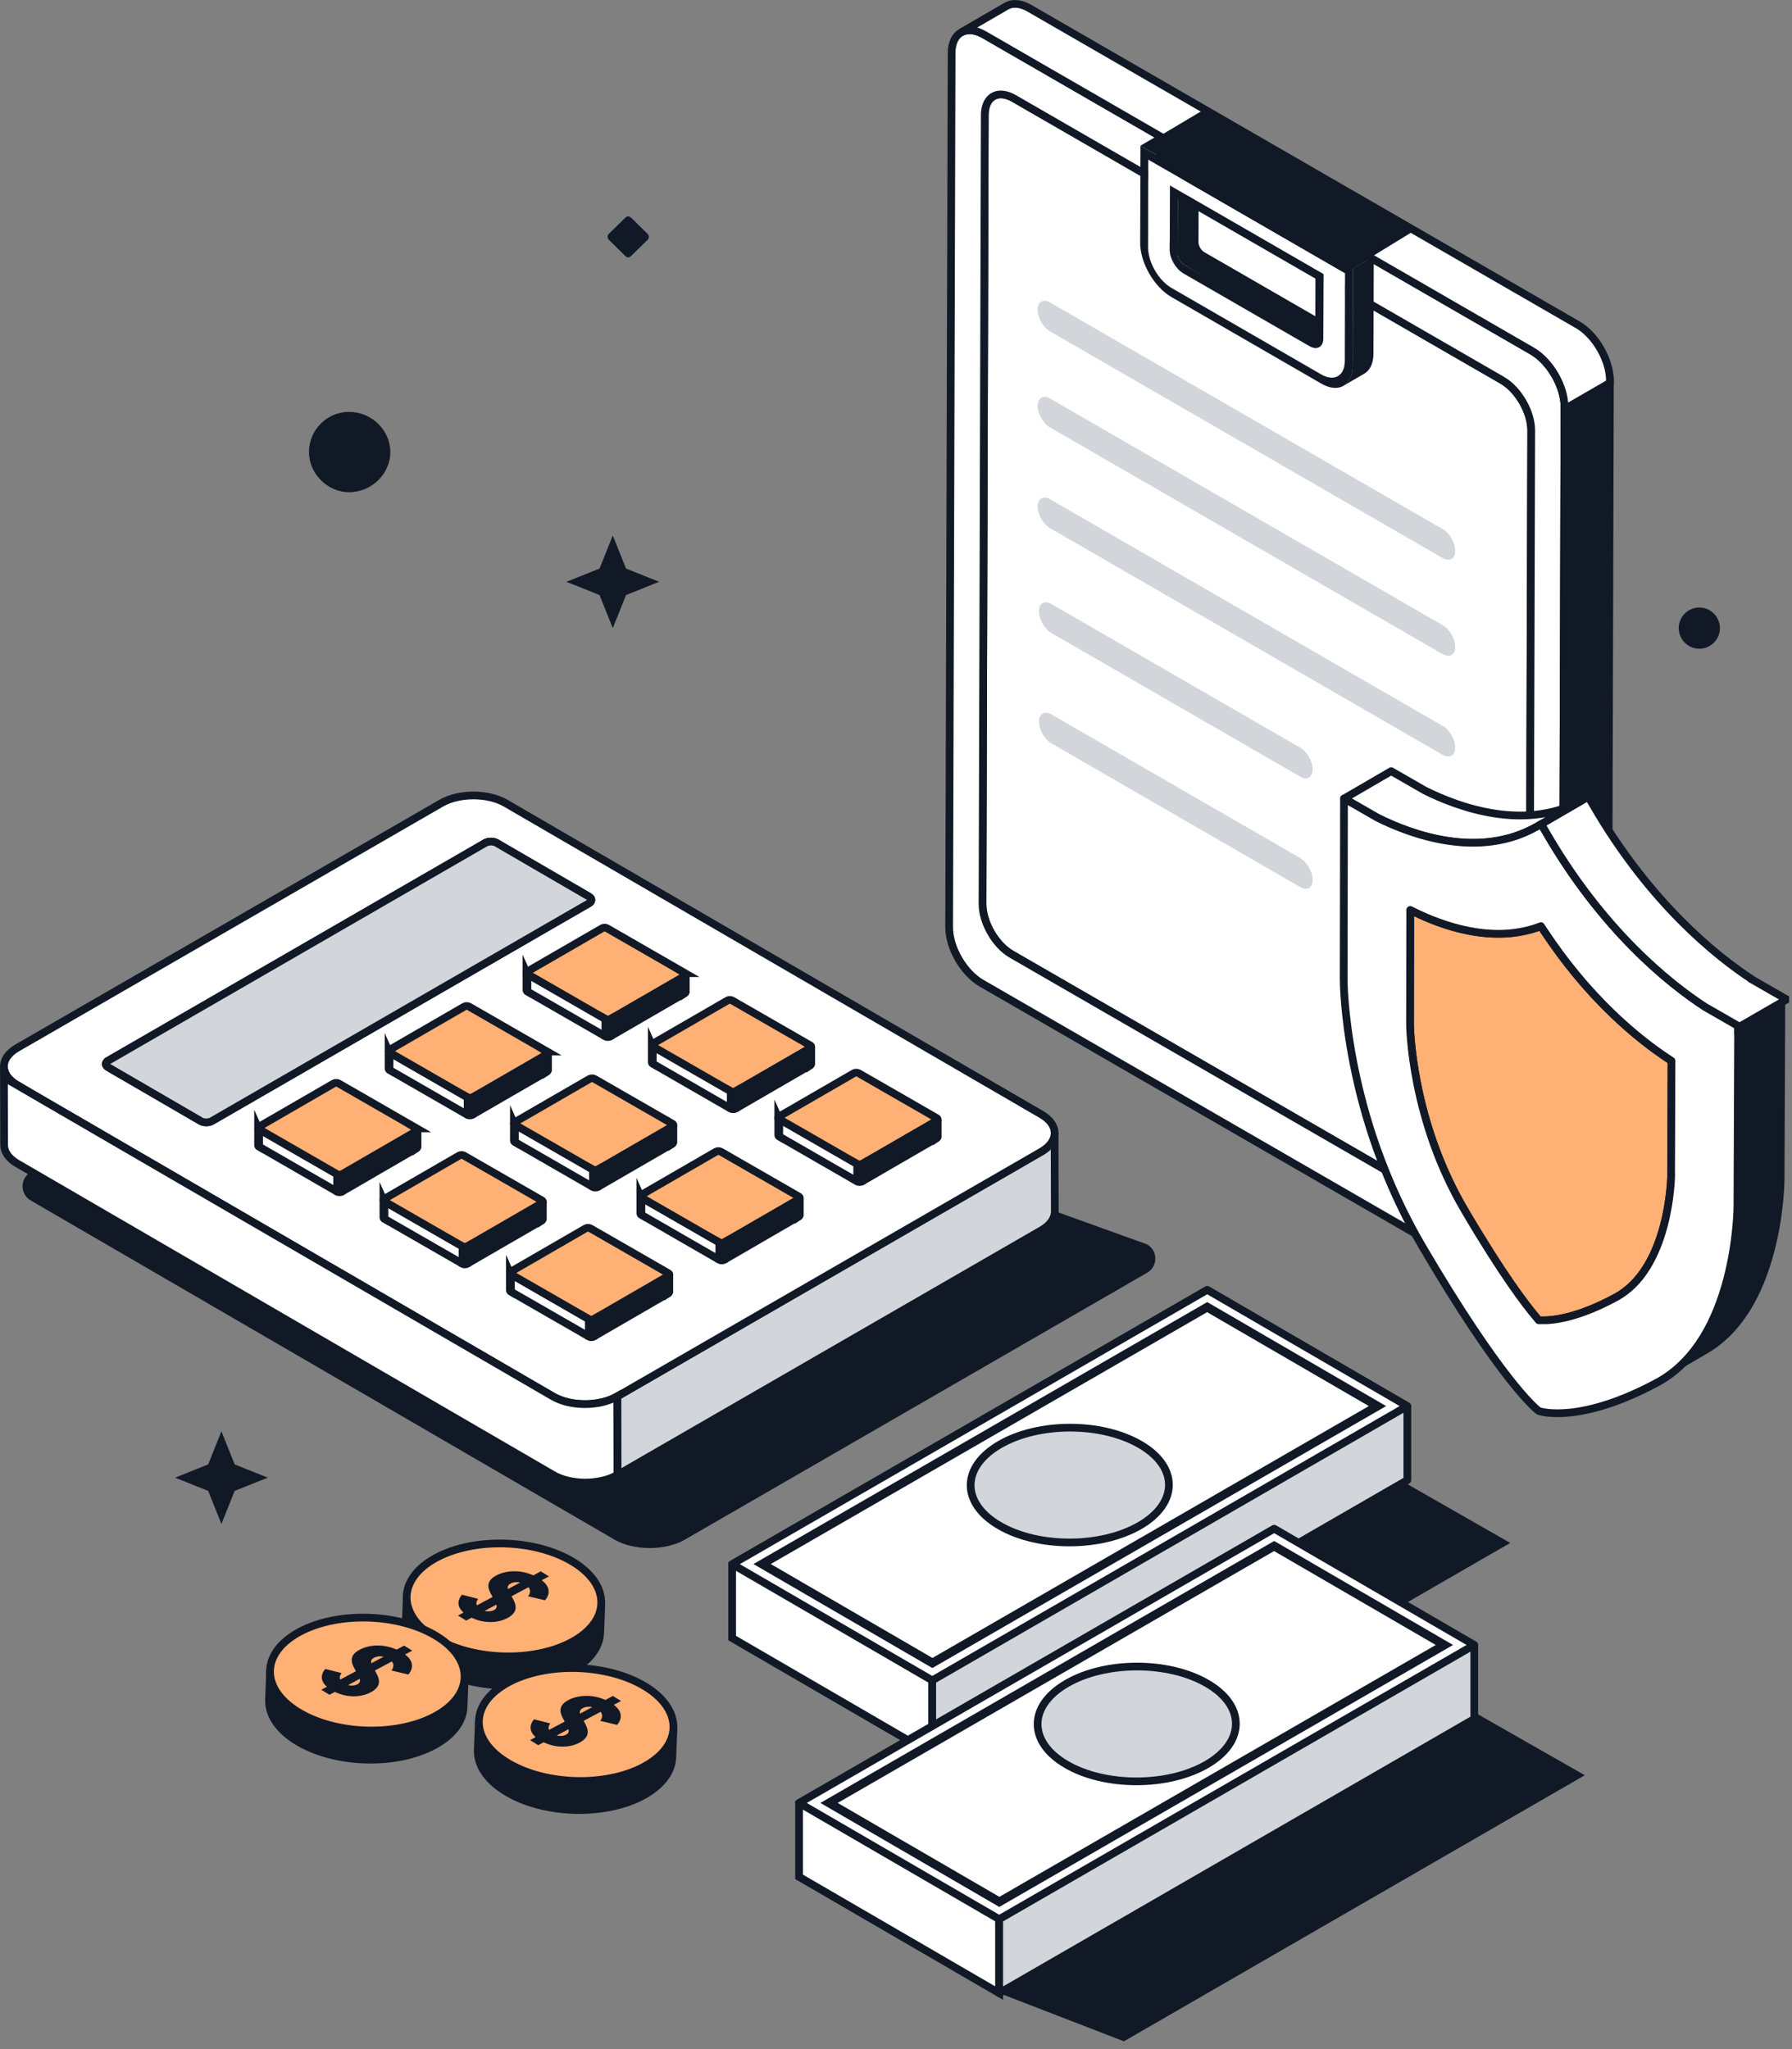 <?xml version="1.0" encoding="UTF-8"?>
<svg xmlns="http://www.w3.org/2000/svg" width="174" height="199" viewBox="0 0 174 199" fill="none">
  <rect x="0" y="0" width="174" height="199" fill="#808080" stroke="none"/>
  <g clip-path="url(#clip0_7596_280053)">
    <path d="M102.42 117.64C102.42 118.36 68.09 111.34 67.14 111.89L47.29 128.58C45.4 129.67 61.53 142.31 59.66 141.22L14.36 106.88C13.42 106.34 9.34 110.91 9.34 110.2L3 113.81C1.93 114.42 1.92 115.96 2.98 116.58L59.67 149.52C61.55 150.61 64.62 150.61 66.5 149.52L111.37 123.61L111.4 123.59C112.46 122.97 112.44 121.43 111.36 120.84L102.43 117.62L102.42 117.64Z" fill="#111927"></path>
    <path d="M97.02 193.56L109.13 198.24L153.88 172.4L143.47 166.46" fill="#111927"></path>
    <path d="M89.78 171L101.89 175.67L146.64 149.84L136.23 143.89" fill="#111927"></path>
    <path d="M95.4 87.78L99.81 85.22C99.81 87.01 101.06 89.2 102.62 90.1L98.21 92.66C96.65 91.76 95.39 89.57 95.4 87.78Z" fill="white" stroke="#111927" stroke-width="0.75" stroke-miterlimit="10"></path>
    <path d="M98.21 92.66L102.62 90.09L150.03 117.47L145.62 120.03L98.21 92.66Z" fill="white" stroke="#111927" stroke-width="0.75" stroke-miterlimit="10"></path>
    <path d="M148.68 41.79L153.09 39.23L152.87 115.85L148.46 118.41L148.68 41.79Z" fill="white" stroke="#111927" stroke-width="0.75" stroke-miterlimit="10"></path>
    <path d="M152.04 117.66L147.63 120.22C147.12 120.52 146.4 120.48 145.62 120.03L150.03 117.47C150.81 117.92 151.53 117.96 152.04 117.66Z" fill="white" stroke="#111927" stroke-width="0.75" stroke-miterlimit="10"></path>
    <path d="M145.86 36.92L150.27 34.36C151.83 35.26 153.09 37.44 153.09 39.23L148.68 41.79C148.68 40 147.42 37.82 145.86 36.92Z" fill="white" stroke="#111927" stroke-width="0.75" stroke-miterlimit="10"></path>
    <path d="M152.04 117.66L147.63 120.22C148.14 119.92 148.45 119.3 148.46 118.41L152.87 115.85C152.87 116.74 152.55 117.37 152.04 117.66Z" fill="white" stroke="#111927" stroke-width="0.75" stroke-miterlimit="10"></path>
    <path d="M95.62 11.16L100.02 8.59L99.81 85.22L95.4 87.78L95.62 11.16Z" fill="white" stroke="#111927" stroke-width="0.75" stroke-miterlimit="10"></path>
    <path d="M100.85 6.79C100.34 7.08 100.03 7.71 100.03 8.6C98.73 9.35 97.43 10.11 96.14 10.86L95.63 11.16C95.63 10.27 95.95 9.65 96.45 9.35C97.77 8.58 99.54 7.56 100.86 6.79H100.85Z" fill="white" stroke="#111927" stroke-width="0.75" stroke-miterlimit="10"></path>
    <path d="M96.44 9.35L100.85 6.79C101.36 6.49 102.07 6.53 102.86 6.99L98.45 9.55C97.67 9.1 96.96 9.06 96.44 9.35Z" fill="white" stroke="#111927" stroke-width="0.75" stroke-miterlimit="10"></path>
    <path d="M98.44 9.54L102.85 6.98L150.27 34.36L145.86 36.92L98.44 9.54Z" fill="white" stroke="#111927" stroke-width="0.75" stroke-miterlimit="10"></path>
    <path d="M145.86 36.92C147.42 37.82 148.68 40 148.68 41.79L148.46 118.41C148.46 120.2 147.18 120.93 145.62 120.03L98.21 92.66C96.65 91.76 95.39 89.57 95.4 87.78L95.62 11.16C95.62 9.37 96.89 8.65 98.45 9.55L145.86 36.92Z" fill="white" stroke="#111927" stroke-width="0.75" stroke-miterlimit="10"></path>
    <path d="M148.77 34.09C150.51 35.1 151.91 37.53 151.91 39.52L151.67 124.4C151.67 126.4 150.25 127.2 148.51 126.2L95.3 95.48C93.56 94.47 92.16 92.05 92.16 90.05L92.4 5.17C92.4 3.18 93.82 2.37 95.56 3.37L148.77 34.09ZM148.46 118.42L148.68 41.8C148.68 40.01 147.42 37.83 145.86 36.93L98.45 9.56C96.89 8.66 95.63 9.38 95.62 11.17L95.4 87.79C95.4 89.58 96.65 91.77 98.21 92.67L145.62 120.04C147.18 120.94 148.45 120.21 148.46 118.42Z" fill="white" stroke="#111927" stroke-width="0.75" stroke-miterlimit="10"></path>
    <path d="M156.32 36.96C156.32 34.97 154.92 32.53 153.18 31.53L99.97 0.81C99.09 0.3 98.3 0.26 97.73 0.59L93.32 3.15C93.89 2.82 94.68 2.86 95.56 3.37L148.77 34.09C150.51 35.1 151.91 37.53 151.91 39.52V39.74L156.32 37.19V36.95V36.96Z" fill="white" stroke="#111927" stroke-width="0.75" stroke-miterlimit="10"></path>
    <path d="M150.75 126.42L155.16 123.86C155.72 123.53 156.07 122.83 156.08 121.84L156.32 37.2L151.91 39.75L151.67 124.41C151.67 125.4 151.32 126.1 150.75 126.43V126.42Z" fill="#111927" stroke="#111927" stroke-width="0.75" stroke-miterlimit="10"></path>
    <path d="M111.47 24.02L113.49 22.85C113.49 24.3 114.51 26.07 115.77 26.8L113.75 27.97C112.49 27.24 111.47 25.47 111.47 24.02Z" fill="#111927"></path>
    <path d="M113.59 18.01L115.61 16.84L115.59 23.07L113.57 24.24L113.59 18.01Z" fill="white"></path>
    <path d="M113.57 24.24L115.59 23.07C115.59 23.91 116.19 24.94 116.91 25.36L114.89 26.53C114.16 26.11 113.56 25.07 113.57 24.24Z" fill="white"></path>
    <path d="M111.49 15.48L113.51 14.31L113.48 22.85L111.47 24.02L111.49 15.48Z" fill="#111927"></path>
    <path d="M113.74 27.97L115.76 26.8L130.3 35.19L128.29 36.37L113.74 27.97Z" fill="#111927"></path>
    <path d="M129.56 31.58L127.54 32.75C127.44 32.81 127.3 32.8 127.15 32.71L129.17 31.54C129.32 31.63 129.46 31.64 129.56 31.58Z" fill="#111927"></path>
    <path d="M114.9 26.54L116.91 25.37L129.16 32.44L127.14 33.61L114.9 26.54Z" fill="white"></path>
    <path d="M116.92 24.48C116.62 24.3 116.37 23.87 116.37 23.52L116.39 18.18L114.37 19.35L114.35 24.69C114.35 25.04 114.6 25.47 114.9 25.65L127.72 33.28L129.17 31.55L116.92 24.48Z" fill="#111927"></path>
    <path d="M130.11 32.53L128.09 33.7C127.85 33.84 127.51 33.82 127.15 33.61L129.17 32.44C129.54 32.65 129.87 32.67 130.11 32.53Z" fill="white"></path>
    <path d="M131.93 35.35L129.91 36.52C129.49 36.76 128.92 36.73 128.28 36.36L130.3 35.19C130.93 35.56 131.51 35.59 131.93 35.35Z" fill="#111927"></path>
    <path d="M130.11 32.53L128.09 33.7C128.33 33.56 128.48 33.27 128.48 32.85L130.5 31.68C130.5 32.1 130.35 32.39 130.11 32.53Z" fill="#111927"></path>
    <path d="M130.6 26.52L132.62 25.34L132.6 33.89L130.58 35.06L130.6 26.52Z" fill="white"></path>
    <path d="M131.93 35.35L129.91 36.52C130.32 36.28 130.58 35.77 130.58 35.06L132.6 33.89C132.6 34.61 132.34 35.12 131.93 35.35Z" fill="white"></path>
    <path d="M131.37 26.07L131.34 35.5C131.34 36.46 131 37.14 130.45 37.46L132.47 36.29C133.02 35.97 133.36 35.29 133.36 34.33L133.39 24.9L131.37 26.07Z" fill="#111927"></path>
    <path d="M113.59 18.01L115.61 16.84L130.51 25.45L128.5 26.62L113.59 18.01Z" fill="#111927"></path>
    <path d="M128.5 26.62L130.51 25.45L130.49 31.68L128.48 32.85L128.5 26.62Z" fill="#111927"></path>
    <path d="M111.49 15.48L130.6 26.52L130.58 35.06C130.58 36.51 129.55 37.09 128.29 36.37L113.75 27.97C112.49 27.24 111.47 25.47 111.47 24.02L111.49 15.48ZM128.48 32.85L128.5 26.62L113.59 18.01L113.57 24.24C113.57 25.08 114.17 26.11 114.89 26.53L127.14 33.6C127.87 34.02 128.47 33.68 128.47 32.84" fill="white"></path>
    <path d="M110.73 14.15L131.38 26.07L131.35 35.5C131.35 37.44 129.97 38.23 128.29 37.25L113.75 28.85C112.06 27.88 110.7 25.51 110.71 23.57L110.74 14.14L110.73 14.15ZM130.58 35.06L130.6 26.52L111.49 15.48L111.47 24.02C111.47 25.47 112.49 27.24 113.75 27.97L128.29 36.37C129.55 37.1 130.58 36.51 130.58 35.06Z" fill="#111927"></path>
    <path d="M114.9 26.54C114.17 26.12 113.57 25.08 113.58 24.25L113.6 18.02L128.51 26.63L128.49 32.86C128.49 33.7 127.89 34.04 127.16 33.62L114.91 26.55L114.9 26.54ZM114.37 19.35L114.35 24.69C114.35 25.04 114.6 25.47 114.9 25.65L127.15 32.72C127.45 32.9 127.71 32.75 127.71 32.4L127.73 27.06L114.37 19.35Z" fill="#111927"></path>
    <path d="M111.49 15.48L113.51 14.31L132.62 25.34L130.6 26.52L111.49 15.48Z" fill="#111927"></path>
    <path d="M110.73 14.15L112.74 12.98L133.39 24.9L131.37 26.07L110.73 14.15Z" fill="#111927"></path>
    <path d="M111.47 13.88L117.05 10.56L137.39 22.36L130.6 26.52" fill="#111927"></path>
    <path d="M101.1 111.85C101.97 111.35 102.41 110.69 102.4 110.03L102.42 117.65C102.42 118.31 101.99 118.97 101.12 119.47L59.96 143.23L59.94 135.61L101.1 111.85Z" fill="#D2D6DB" stroke="#111927" stroke-width="0.75" stroke-miterlimit="10"></path>
    <path d="M1.68 101.76C-0.05 102.76 -0.06 104.38 1.67 105.38L53.69 135.61C55.41 136.61 58.21 136.61 59.94 135.61L101.1 111.85C102.83 110.85 102.84 109.23 101.12 108.23L49.1 78C47.37 77 44.57 77 42.84 78L1.68 101.76Z" fill="white" stroke="#111927" stroke-width="0.75" stroke-miterlimit="10"></path>
    <path d="M1.66 105.38L53.68 135.61C55.4 136.61 58.2 136.61 59.93 135.61L59.95 143.23C58.22 144.23 55.42 144.23 53.7 143.23L1.69 113C0.83 112.5 0.4 111.85 0.4 111.2L0.38 103.58C0.38 104.23 0.81 104.88 1.67 105.38H1.66Z" fill="white" stroke="#111927" stroke-width="0.75" stroke-miterlimit="10"></path>
    <path d="M47.12 81.87L47.14 89.73C47.45 89.55 47.93 89.55 48.24 89.73L48.22 81.87C47.91 81.69 47.43 81.7 47.12 81.87Z" fill="white" stroke="#111927" stroke-width="0.75" stroke-miterlimit="10"></path>
    <path d="M10.5 103.02C10.2 103.19 10.19 103.47 10.5 103.65L19.48 108.87C19.78 109.04 20.27 109.04 20.57 108.87L57.19 87.72C57.5 87.54 57.5 87.26 57.2 87.08L48.22 81.86C47.91 81.68 47.43 81.69 47.12 81.86L10.5 103.01V103.02Z" fill="white" stroke="#111927" stroke-width="0.75" stroke-miterlimit="10"></path>
    <path d="M19.48 108.87C19.78 109.04 20.27 109.04 20.57 108.87L57.19 87.72C57.5 87.54 57.5 87.26 57.2 87.08L48.22 81.86C47.91 81.68 47.43 81.69 47.12 81.86L10.5 103.01C10.2 103.18 10.19 103.46 10.5 103.64L19.48 108.86" fill="#D2D6DB"></path>
    <path d="M19.48 108.87C19.78 109.04 20.27 109.04 20.57 108.87L57.19 87.72C57.5 87.54 57.5 87.26 57.2 87.08L48.22 81.86C47.91 81.68 47.43 81.69 47.12 81.86L10.5 103.01C10.2 103.18 10.19 103.46 10.5 103.64L19.48 108.86" stroke="#111927" stroke-width="0.75" stroke-miterlimit="10"></path>
    <path d="M51.12 96.16V94.47C51.12 94.47 51.16 94.56 51.22 94.6V96.29C51.15 96.25 51.12 96.21 51.12 96.16Z" fill="white" stroke="#111927" stroke-width="0.75" stroke-miterlimit="10"></path>
    <path d="M66.59 94.64V96.33C66.59 96.33 66.55 96.42 66.49 96.46V94.77C66.56 94.73 66.59 94.69 66.59 94.64Z" fill="white" stroke="#111927" stroke-width="0.75" stroke-miterlimit="10"></path>
    <path d="M66.5 94.77V96.45L59.24 100.66L59.25 98.97L66.5 94.77Z" fill="#111927" stroke="#111927" stroke-width="0.75" stroke-linecap="round" stroke-linejoin="round"></path>
    <path d="M58.8 98.98V100.66L51.21 96.29L51.22 94.61L58.8 98.98Z" fill="white" stroke="#111927" stroke-width="0.75" stroke-linecap="round" stroke-linejoin="round"></path>
    <path d="M66.51 94.51C66.63 94.58 66.63 94.69 66.51 94.77L59.25 98.97C59.12 99.04 58.93 99.04 58.81 98.97L51.22 94.6C51.09 94.53 51.09 94.41 51.22 94.34L58.48 90.14C58.61 90.07 58.8 90.07 58.93 90.14L66.52 94.51H66.51Z" fill="#FFB074" stroke="#111927" stroke-width="0.75" stroke-miterlimit="10"></path>
    <path d="M59.25 98.97V100.66C59.12 100.73 58.92 100.73 58.8 100.66V98.97C58.92 99.04 59.12 99.04 59.25 98.97Z" fill="white" stroke="#111927" stroke-width="0.75" stroke-miterlimit="10"></path>
    <path d="M63.29 103.17V101.48C63.29 101.48 63.33 101.57 63.39 101.61V103.3C63.32 103.26 63.29 103.22 63.29 103.17Z" fill="white" stroke="#111927" stroke-width="0.75" stroke-miterlimit="10"></path>
    <path d="M78.77 101.65V103.34C78.77 103.34 78.73 103.43 78.67 103.47V101.78C78.74 101.74 78.77 101.7 78.77 101.65Z" fill="white" stroke="#111927" stroke-width="0.75" stroke-miterlimit="10"></path>
    <path d="M78.67 101.78V103.46L71.41 107.67L71.42 105.98L78.67 101.78Z" fill="#111927" stroke="#111927" stroke-width="0.75" stroke-linecap="round" stroke-linejoin="round"></path>
    <path d="M70.97 105.98L70.96 107.67L63.38 103.3L63.39 101.62L70.97 105.98Z" fill="white" stroke="#111927" stroke-width="0.75" stroke-linecap="round" stroke-linejoin="round"></path>
    <path d="M78.67 101.52C78.8 101.59 78.8 101.71 78.67 101.78L71.41 105.98C71.28 106.05 71.09 106.05 70.96 105.98L63.38 101.62C63.25 101.55 63.25 101.43 63.38 101.36L70.64 97.16C70.77 97.09 70.96 97.09 71.09 97.16L78.67 101.52Z" fill="#FFB074" stroke="#111927" stroke-width="0.75" stroke-miterlimit="10"></path>
    <path d="M71.42 105.98V107.67C71.29 107.74 71.09 107.74 70.97 107.67V105.98C71.1 106.05 71.3 106.05 71.42 105.98Z" fill="white" stroke="#111927" stroke-width="0.75" stroke-miterlimit="10"></path>
    <path d="M75.57 110.24V108.55C75.57 108.55 75.61 108.64 75.67 108.68V110.37C75.6 110.33 75.57 110.29 75.57 110.24Z" fill="white" stroke="#111927" stroke-width="0.75" stroke-miterlimit="10"></path>
    <path d="M91.05 108.72V110.41C91.05 110.41 91.01 110.5 90.95 110.54V108.85C91.02 108.81 91.05 108.77 91.05 108.72Z" fill="white" stroke="#111927" stroke-width="0.75" stroke-miterlimit="10"></path>
    <path d="M90.95 108.84V110.53L83.69 114.74L83.7 113.05L90.95 108.84Z" fill="#111927" stroke="#111927" stroke-width="0.75" stroke-linecap="round" stroke-linejoin="round"></path>
    <path d="M83.25 113.05L83.24 114.74L75.66 110.37L75.67 108.68L83.25 113.05Z" fill="white" stroke="#111927" stroke-width="0.75" stroke-linecap="round" stroke-linejoin="round"></path>
    <path d="M90.95 108.58C91.08 108.65 91.08 108.77 90.95 108.84L83.69 113.04C83.56 113.11 83.37 113.11 83.24 113.04L75.66 108.68C75.53 108.61 75.53 108.49 75.66 108.42L82.92 104.22C83.05 104.15 83.24 104.15 83.37 104.22L90.95 108.58Z" fill="#FFB074" stroke="#111927" stroke-width="0.75" stroke-miterlimit="10"></path>
    <path d="M83.7 113.05V114.74C83.57 114.81 83.37 114.81 83.25 114.74V113.05C83.38 113.12 83.58 113.12 83.7 113.05Z" fill="white" stroke="#111927" stroke-width="0.75" stroke-miterlimit="10"></path>
    <path d="M37.73 103.78V102.09C37.73 102.09 37.77 102.18 37.83 102.22V103.91C37.76 103.87 37.73 103.83 37.73 103.78Z" fill="white" stroke="#111927" stroke-width="0.75" stroke-miterlimit="10"></path>
    <path d="M53.21 102.25V103.94C53.21 103.94 53.17 104.03 53.11 104.07V102.38C53.18 102.34 53.21 102.3 53.21 102.25Z" fill="white" stroke="#111927" stroke-width="0.75" stroke-miterlimit="10"></path>
    <path d="M53.11 102.38V104.07L45.85 108.27L45.86 106.58L53.11 102.38Z" fill="#111927" stroke="#111927" stroke-width="0.75" stroke-linecap="round" stroke-linejoin="round"></path>
    <path d="M45.42 106.59L45.41 108.28L37.82 103.91L37.83 102.22L45.42 106.59Z" fill="white" stroke="#111927" stroke-width="0.75" stroke-linecap="round" stroke-linejoin="round"></path>
    <path d="M53.12 102.12C53.24 102.19 53.24 102.3 53.12 102.38L45.86 106.58C45.73 106.65 45.54 106.65 45.42 106.58L37.83 102.21C37.7 102.14 37.7 102.02 37.83 101.95L45.09 97.75C45.22 97.68 45.41 97.68 45.54 97.75L53.13 102.12H53.12Z" fill="#FFB074" stroke="#111927" stroke-width="0.75" stroke-miterlimit="10"></path>
    <path d="M45.86 106.58V108.27C45.73 108.34 45.53 108.34 45.41 108.27V106.58C45.53 106.65 45.73 106.65 45.86 106.58Z" fill="white" stroke="#111927" stroke-width="0.75" stroke-miterlimit="10"></path>
    <path d="M49.9 110.78V109.09C49.9 109.09 49.94 109.18 50 109.22V110.91C49.93 110.87 49.9 110.83 49.9 110.78Z" fill="white" stroke="#111927" stroke-width="0.75" stroke-miterlimit="10"></path>
    <path d="M65.38 109.26V110.95C65.38 110.95 65.34 111.04 65.28 111.08V109.39C65.35 109.35 65.38 109.31 65.38 109.26Z" fill="white" stroke="#111927" stroke-width="0.75" stroke-miterlimit="10"></path>
    <path d="M65.29 109.39L65.28 111.08L58.03 115.28V113.59L65.29 109.39Z" fill="#111927" stroke="#111927" stroke-width="0.75" stroke-linecap="round" stroke-linejoin="round"></path>
    <path d="M57.58 113.59V115.28L50 110.91V109.23L57.58 113.59Z" fill="white" stroke="#111927" stroke-width="0.75" stroke-linecap="round" stroke-linejoin="round"></path>
    <path d="M65.29 109.13C65.42 109.2 65.42 109.32 65.29 109.39L58.03 113.59C57.9 113.66 57.71 113.66 57.58 113.59L50 109.23C49.87 109.16 49.87 109.04 50 108.97L57.26 104.77C57.39 104.7 57.58 104.7 57.71 104.77L65.29 109.13Z" fill="#FFB074" stroke="#111927" stroke-width="0.75" stroke-miterlimit="10"></path>
    <path d="M58.03 113.59V115.28C57.9 115.35 57.7 115.35 57.58 115.28V113.59C57.71 113.66 57.91 113.66 58.03 113.59Z" fill="white" stroke="#111927" stroke-width="0.75" stroke-miterlimit="10"></path>
    <path d="M62.18 117.85V116.16C62.18 116.16 62.22 116.25 62.28 116.29V117.98C62.21 117.94 62.18 117.9 62.18 117.85Z" fill="white" stroke="#111927" stroke-width="0.75" stroke-miterlimit="10"></path>
    <path d="M77.66 116.33V118.02C77.66 118.02 77.62 118.11 77.56 118.15V116.46C77.63 116.42 77.66 116.38 77.66 116.33Z" fill="white" stroke="#111927" stroke-width="0.75" stroke-miterlimit="10"></path>
    <path d="M77.57 116.46L77.56 118.14L70.31 122.35V120.66L77.57 116.46Z" fill="#111927" stroke="#111927" stroke-width="0.75" stroke-linecap="round" stroke-linejoin="round"></path>
    <path d="M69.86 120.66V122.35L62.28 117.98V116.3L69.86 120.66Z" fill="white" stroke="#111927" stroke-width="0.75" stroke-linecap="round" stroke-linejoin="round"></path>
    <path d="M77.56 116.2C77.69 116.27 77.69 116.39 77.56 116.46L70.3 120.66C70.17 120.73 69.98 120.73 69.85 120.66L62.27 116.3C62.14 116.23 62.14 116.11 62.27 116.04L69.53 111.84C69.66 111.77 69.85 111.77 69.98 111.84L77.56 116.2Z" fill="#FFB074" stroke="#111927" stroke-width="0.75" stroke-miterlimit="10"></path>
    <path d="M70.31 120.66V122.35C70.18 122.42 69.98 122.42 69.86 122.35V120.66C69.99 120.73 70.19 120.73 70.31 120.66Z" fill="white" stroke="#111927" stroke-width="0.75" stroke-miterlimit="10"></path>
    <path d="M25.06 111.23V109.54C25.06 109.54 25.1 109.63 25.16 109.67V111.36C25.09 111.32 25.06 111.28 25.06 111.23Z" fill="white" stroke="#111927" stroke-width="0.75" stroke-miterlimit="10"></path>
    <path d="M40.54 109.7V111.39C40.54 111.39 40.5 111.48 40.44 111.52V109.83C40.51 109.79 40.54 109.75 40.54 109.7Z" fill="white" stroke="#111927" stroke-width="0.75" stroke-miterlimit="10"></path>
    <path d="M40.45 109.83L40.44 111.52L33.19 115.73V114.04L40.45 109.83Z" fill="#111927" stroke="#111927" stroke-width="0.75" stroke-linecap="round" stroke-linejoin="round"></path>
    <path d="M32.75 114.04L32.74 115.73L25.16 111.36V109.67L32.75 114.04Z" fill="white" stroke="#111927" stroke-width="0.75" stroke-linecap="round" stroke-linejoin="round"></path>
    <path d="M40.45 109.58C40.57 109.65 40.57 109.76 40.45 109.84L33.19 114.04C33.06 114.11 32.87 114.11 32.75 114.04L25.16 109.67C25.03 109.6 25.03 109.48 25.16 109.41L32.42 105.21C32.55 105.14 32.74 105.14 32.87 105.21L40.46 109.58H40.45Z" fill="#FFB074" stroke="#111927" stroke-width="0.75" stroke-miterlimit="10"></path>
    <path d="M33.19 114.04V115.73C33.06 115.8 32.86 115.8 32.74 115.73V114.04C32.86 114.11 33.06 114.11 33.19 114.04Z" fill="white" stroke="#111927" stroke-width="0.75" stroke-linecap="round" stroke-linejoin="round"></path>
    <path d="M37.23 118.24V116.55C37.23 116.55 37.27 116.64 37.33 116.68V118.37C37.26 118.33 37.23 118.29 37.23 118.24Z" fill="white" stroke="#111927" stroke-width="0.75" stroke-miterlimit="10"></path>
    <path d="M52.71 116.71V118.4C52.71 118.4 52.67 118.49 52.61 118.53V116.84C52.68 116.8 52.71 116.76 52.71 116.71Z" fill="white" stroke="#111927" stroke-width="0.75" stroke-miterlimit="10"></path>
    <path d="M52.62 116.84L52.61 118.53L45.36 122.73V121.05L52.62 116.84Z" fill="#111927" stroke="#111927" stroke-width="0.75" stroke-linecap="round" stroke-linejoin="round"></path>
    <path d="M44.92 121.05L44.91 122.73L37.33 118.37V116.68L44.92 121.05Z" fill="white" stroke="#111927" stroke-width="0.75" stroke-linecap="round" stroke-linejoin="round"></path>
    <path d="M52.62 116.58C52.75 116.65 52.75 116.77 52.62 116.84L45.36 121.04C45.23 121.11 45.04 121.11 44.91 121.04L37.33 116.68C37.2 116.61 37.2 116.49 37.33 116.42L44.59 112.22C44.72 112.15 44.91 112.15 45.04 112.22L52.62 116.58Z" fill="#FFB074" stroke="#111927" stroke-width="0.75" stroke-miterlimit="10"></path>
    <path d="M45.36 121.05V122.74C45.23 122.81 45.03 122.81 44.91 122.74V121.05C45.04 121.12 45.24 121.12 45.36 121.05Z" fill="white" stroke="#111927" stroke-width="0.75" stroke-miterlimit="10"></path>
    <path d="M49.51 125.31V123.62C49.51 123.62 49.55 123.71 49.61 123.75V125.44C49.54 125.4 49.51 125.36 49.51 125.31Z" fill="white" stroke="#111927" stroke-width="0.75" stroke-miterlimit="10"></path>
    <path d="M64.99 123.78V125.47C64.99 125.47 64.95 125.56 64.89 125.6V123.91C64.96 123.87 64.99 123.83 64.99 123.78Z" fill="white" stroke="#111927" stroke-width="0.75" stroke-miterlimit="10"></path>
    <path d="M64.9 123.91L64.89 125.6L57.64 129.8V128.12L64.9 123.91Z" fill="#111927" stroke="#111927" stroke-width="0.75" stroke-linecap="round" stroke-linejoin="round"></path>
    <path d="M57.19 128.12V129.8L49.61 125.44V123.75L57.19 128.12Z" fill="white" stroke="#111927" stroke-width="0.75" stroke-linecap="round" stroke-linejoin="round"></path>
    <path d="M64.9 123.65C65.03 123.72 65.03 123.84 64.9 123.91L57.64 128.11C57.51 128.18 57.32 128.18 57.19 128.11L49.61 123.75C49.48 123.68 49.48 123.56 49.61 123.49L56.87 119.29C57 119.22 57.19 119.22 57.32 119.29L64.9 123.65Z" fill="#FFB074" stroke="#111927" stroke-width="0.75" stroke-miterlimit="10"></path>
    <path d="M57.64 128.12V129.81C57.51 129.88 57.31 129.88 57.19 129.81V128.12C57.32 128.19 57.52 128.19 57.64 128.12Z" fill="white" stroke="#111927" stroke-width="0.75" stroke-miterlimit="10"></path>
    <path d="M149.18 127.94L153.75 125.29L153.98 125.56L149.41 128.22L149.18 127.94Z" fill="white" stroke="#111927" stroke-width="0.75" stroke-miterlimit="10"></path>
    <path d="M149.41 128.22L153.98 125.56H154.21L149.64 128.22H149.41Z" fill="white" stroke="#111927" stroke-width="0.75" stroke-miterlimit="10"></path>
    <path d="M137.61 105.25C139.13 104.36 140.66 103.48 142.18 102.59C142.02 102.68 141.81 102.81 141.65 102.9C140.97 103.3 140.28 103.69 139.6 104.09C138.94 104.47 138.28 104.86 137.62 105.24L137.61 105.25Z" fill="white" stroke="#111927" stroke-width="0.75" stroke-miterlimit="10"></path>
    <path d="M146.76 114.84C150.42 121.07 152.7 124.06 153.75 125.29C152.4 126.07 151.06 126.85 149.71 127.64L149.18 127.95C148.14 126.72 145.85 123.73 142.19 117.5C141.02 115.5 140 113.32 139.2 111.05C140.16 110.49 141.12 109.93 142.08 109.37C142.64 109.04 143.2 108.72 143.77 108.39C142.25 109.28 140.72 110.16 139.2 111.05C138.53 109.18 138 107.23 137.61 105.26C136.93 101.86 136.91 99.53 136.91 99.44L141.48 96.78C141.48 96.88 141.5 99.2 142.18 102.6C142.57 104.57 143.11 106.52 143.77 108.39C144.58 110.67 145.59 112.84 146.76 114.84Z" fill="white"></path>
    <path d="M139.2 111.05C140 113.32 141.02 115.5 142.19 117.5C145.85 123.73 148.14 126.72 149.18 127.95L149.71 127.64C151.06 126.85 152.4 126.07 153.75 125.29C152.7 124.06 150.42 121.07 146.76 114.84C145.59 112.84 144.58 110.67 143.77 108.39M139.2 111.05C140.16 110.49 141.12 109.93 142.08 109.37C142.64 109.04 143.2 108.72 143.77 108.39M139.2 111.05C140.72 110.16 142.25 109.28 143.77 108.39M139.2 111.05C138.53 109.18 138 107.23 137.61 105.26C136.93 101.86 136.91 99.53 136.91 99.44L141.48 96.78C141.48 96.88 141.5 99.2 142.18 102.6C142.57 104.57 143.11 106.52 143.77 108.39M137.61 105.25L137.87 105.1L138.14 104.94L138.42 104.78L138.71 104.61L139 104.44L139.3 104.27L139.6 104.1L139.9 103.93L140.2 103.76L140.5 103.59L140.8 103.42L141.09 103.25L141.38 103.08L141.66 102.92L141.93 102.76L142.19 102.61" stroke="#111927" stroke-width="0.75" stroke-miterlimit="10"></path>
    <path d="M161.64 123.24L157.07 125.9C157.02 125.93 156.96 125.96 156.91 125.99C153.2 128 150.77 128.26 149.65 128.22L154.22 125.56C155.34 125.6 157.77 125.34 161.48 123.33C161.53 123.3 161.59 123.27 161.64 123.24Z" fill="white" stroke="#111927" stroke-width="0.75" stroke-miterlimit="10"></path>
    <path d="M136.93 88.37L141.5 85.71L141.48 96.77L136.91 99.43L136.93 88.37Z" fill="white" stroke="#111927" stroke-width="0.75" stroke-miterlimit="10"></path>
    <path d="M136.93 88.37L141.5 85.71L141.97 85.95L137.4 88.6L136.93 88.37Z" fill="white" stroke="#111927" stroke-width="0.75" stroke-miterlimit="10"></path>
    <path d="M161.64 123.24L157.07 125.9C158.18 125.25 159.15 124.29 159.93 123.01C160.6 121.91 161.15 120.59 161.55 119.08C162.25 116.47 162.28 114.17 162.28 114.08L166.85 111.42C166.85 111.52 166.82 113.81 166.12 116.42C165.72 117.93 165.17 119.26 164.5 120.35C163.72 121.63 162.76 122.6 161.64 123.24Z" fill="white" stroke="#111927" stroke-width="0.75" stroke-miterlimit="10"></path>
    <path d="M137.4 88.6L141.97 85.94C143.2 86.55 145.12 87.35 147.27 87.75C149.68 88.21 151.9 88.09 153.87 87.4L149.3 90.06C147.33 90.75 145.11 90.87 142.7 90.41C140.54 90 138.63 89.2 137.4 88.6Z" fill="white" stroke="#111927" stroke-width="0.75" stroke-miterlimit="10"></path>
    <path d="M149.31 90.06L153.88 87.41L154.2 87.29L149.63 89.95L149.31 90.06Z" fill="white" stroke="#111927" stroke-width="0.75" stroke-miterlimit="10"></path>
    <path d="M149.63 89.95L154.2 87.29L154.53 87.79L149.96 90.44L149.63 89.95Z" fill="white" stroke="#111927" stroke-width="0.75" stroke-miterlimit="10"></path>
    <path d="M149.96 90.44L154.53 87.78C156.49 90.74 158.69 93.41 161.11 95.74C163.26 97.82 165.17 99.23 166.41 100.05L161.84 102.71C160.61 101.89 158.69 100.48 156.54 98.4C154.12 96.07 151.92 93.4 149.96 90.44Z" fill="white" stroke="#111927" stroke-width="0.75" stroke-miterlimit="10"></path>
    <path d="M162.31 103.02L166.88 100.36L166.84 111.41L162.27 114.07L162.31 103.02Z" fill="white" stroke="#111927" stroke-width="0.75" stroke-miterlimit="10"></path>
    <path d="M149.63 89.95L149.96 90.45C151.92 93.41 154.12 96.08 156.54 98.41C158.69 100.49 160.6 101.9 161.84 102.72L162.31 103.03L162.27 114.08C162.27 114.18 162.24 116.47 161.54 119.08C161.14 120.59 160.59 121.92 159.92 123.01C159.1 124.35 158.08 125.35 156.9 125.99C153.19 128 150.76 128.26 149.64 128.22H149.41L149.18 127.94C148.14 126.71 145.85 123.72 142.19 117.49C141.02 115.49 140 113.31 139.2 111.04C138.53 109.17 138 107.22 137.61 105.25C136.93 101.85 136.91 99.52 136.91 99.43L136.93 88.37L137.4 88.6C138.63 89.21 140.55 90.01 142.7 90.41C145.11 90.87 147.33 90.75 149.3 90.06L149.62 89.94L149.63 89.95Z" fill="#FFB074" stroke="#111927" stroke-width="0.75" stroke-miterlimit="10"></path>
    <path d="M161.84 102.71L166.41 100.05L166.88 100.36L162.31 103.02L161.84 102.71Z" fill="white" stroke="#111927" stroke-width="0.75" stroke-miterlimit="10"></path>
    <path d="M149.24 80.27L153.81 77.62L154.23 77.38L149.66 80.03L149.24 80.27Z" fill="white" stroke="#111927" stroke-width="0.75" stroke-miterlimit="10"></path>
    <path d="M138.33 76.76L135.08 74.89L130.51 77.55L133.76 79.42C137.15 81.11 143.65 83.46 149.24 80.28L153.81 77.62C148.22 80.81 141.72 78.45 138.33 76.76Z" fill="white" stroke="#111927" stroke-width="0.75" stroke-linecap="round" stroke-linejoin="round"></path>
    <path d="M165.52 97.76L168.77 99.63L168.7 117.15C168.7 117.28 168.68 120.44 167.73 124.13C167.17 126.3 166.4 128.21 165.44 129.79C164.23 131.78 162.73 133.27 160.97 134.23C153.42 138.31 149.58 137.09 149.42 137.03C149.02 136.76 145.57 133.78 138.08 121.01C136.33 118.03 134.85 114.82 133.65 111.44C132.7 108.76 131.95 105.97 131.4 103.16C130.47 98.38 130.47 95.22 130.47 95.08L130.5 77.54L133.75 79.41C137.14 81.1 143.64 83.45 149.23 80.27L149.65 80.03L150.08 80.76C155.63 90.38 162.12 95.53 165.52 97.75V97.76ZM162.26 114.07L162.3 103.02L161.83 102.71C160.6 101.89 158.68 100.48 156.53 98.4C154.11 96.07 151.91 93.4 149.95 90.44L149.62 89.94L149.3 90.06C147.33 90.75 145.11 90.87 142.7 90.41C140.54 90 138.63 89.2 137.4 88.6L136.93 88.37L136.91 99.43C136.91 99.53 136.93 101.85 137.61 105.25C138 107.22 138.54 109.17 139.2 111.04C140.01 113.32 141.02 115.49 142.19 117.49C145.85 123.72 148.13 126.71 149.18 127.94L149.41 128.22H149.64C150.76 128.26 153.19 128 156.9 125.99C158.08 125.35 159.1 124.35 159.92 123.01C160.59 121.91 161.14 120.59 161.54 119.08C162.24 116.47 162.27 114.17 162.27 114.08" fill="white"></path>
    <path d="M162.26 114.07L162.3 103.02L161.83 102.71C160.6 101.89 158.68 100.48 156.53 98.4C154.11 96.07 151.91 93.4 149.95 90.44L149.62 89.94L149.3 90.06C147.33 90.75 145.11 90.87 142.7 90.41C140.54 90 138.63 89.2 137.4 88.6L136.93 88.37L136.91 99.43C136.91 99.53 136.93 101.85 137.61 105.25C138 107.22 138.54 109.17 139.2 111.04C140.01 113.32 141.02 115.49 142.19 117.49C145.85 123.72 148.13 126.71 149.18 127.94L149.41 128.22H149.64C150.76 128.26 153.19 128 156.9 125.99C158.08 125.35 159.1 124.35 159.92 123.01C160.59 121.91 161.14 120.59 161.54 119.08C162.24 116.47 162.27 114.17 162.27 114.08M165.52 97.76L168.77 99.63L168.7 117.15C168.7 117.28 168.68 120.44 167.73 124.13C167.17 126.3 166.4 128.21 165.44 129.79C164.23 131.78 162.73 133.27 160.97 134.23C153.42 138.31 149.58 137.09 149.42 137.03C149.02 136.76 145.57 133.78 138.08 121.01C136.33 118.03 134.85 114.82 133.65 111.44C132.7 108.76 131.95 105.97 131.4 103.16C130.47 98.38 130.47 95.22 130.47 95.08L130.5 77.54L133.75 79.41C137.14 81.1 143.64 83.45 149.23 80.27L149.65 80.03L150.08 80.76C155.63 90.38 162.12 95.53 165.52 97.75V97.76Z" stroke="#111927" stroke-width="0.75" stroke-linecap="round" stroke-linejoin="round"></path>
    <path d="M39.39 157.84C39.34 159.25 40.22 160.69 42.04 161.83C45.67 164.1 51.65 164.31 55.4 162.3C57.26 161.3 58.23 159.95 58.28 158.56L58.39 155.73C58.34 157.12 57.37 158.48 55.51 159.48C51.76 161.49 45.78 161.28 42.15 159.01C40.33 157.87 39.45 156.43 39.5 155.02L39.39 157.85V157.84Z" fill="#111927" stroke="#111927" stroke-width="0.75" stroke-miterlimit="10"></path>
    <path d="M55.73 151.74C52.1 149.47 46.13 149.26 42.37 151.27C38.62 153.28 38.51 156.74 42.14 159.01C45.77 161.28 51.75 161.49 55.5 159.48C59.25 157.47 59.35 154.01 55.73 151.74Z" fill="#FFB074" stroke="#111927" stroke-width="0.75" stroke-miterlimit="10"></path>
    <path d="M47.84 155.1C47.44 154.42 47.02 153.63 48.17 153.01C49.18 152.47 50.57 152.44 51.78 152.99L52.51 152.6L53.3 153.09L52.6 153.46C53.64 154.25 53.25 155.04 52.92 155.41L51.28 155.02C51.48 154.76 51.56 154.44 51.32 154.14L49.67 155.02C50.06 155.7 50.47 156.49 49.28 157.13C48.29 157.66 46.95 157.66 45.79 157.1L45.26 157.38L44.47 156.89L45.01 156.6C44.2 155.89 44.57 155.18 44.86 154.87L46.43 155.27C46.31 155.44 46.19 155.67 46.31 155.9L47.85 155.08L47.84 155.1ZM50.5 153.68C50.18 153.61 49.85 153.64 49.57 153.79C49.32 153.92 49.27 154.1 49.32 154.32L50.5 153.69V153.68ZM48.2 155.83L47.06 156.44C47.39 156.52 47.72 156.49 47.97 156.36C48.21 156.23 48.26 156.05 48.2 155.83Z" fill="#111927"></path>
    <path d="M46.39 169.94C46.34 171.35 47.22 172.79 49.04 173.93C52.67 176.2 58.65 176.41 62.4 174.4C64.26 173.4 65.23 172.05 65.28 170.66L65.39 167.83C65.34 169.22 64.37 170.58 62.51 171.58C58.76 173.59 52.78 173.38 49.15 171.11C47.33 169.97 46.45 168.53 46.5 167.12L46.39 169.95V169.94Z" fill="#111927" stroke="#111927" stroke-width="0.75" stroke-miterlimit="10"></path>
    <path d="M62.74 163.84C59.11 161.57 53.14 161.36 49.38 163.37C45.63 165.38 45.52 168.84 49.15 171.11C52.78 173.38 58.76 173.59 62.51 171.58C66.26 169.57 66.36 166.11 62.74 163.84Z" fill="#FFB074" stroke="#111927" stroke-width="0.75" stroke-miterlimit="10"></path>
    <path d="M54.84 167.2C54.44 166.52 54.02 165.73 55.17 165.11C56.18 164.57 57.57 164.54 58.78 165.09L59.51 164.7L60.3 165.19L59.6 165.56C60.64 166.35 60.25 167.14 59.92 167.51L58.28 167.12C58.48 166.86 58.56 166.54 58.32 166.24L56.67 167.12C57.06 167.8 57.47 168.59 56.28 169.23C55.29 169.76 53.95 169.76 52.79 169.2L52.26 169.48L51.47 168.99L52.01 168.7C51.2 167.99 51.57 167.28 51.86 166.97L53.43 167.37C53.31 167.54 53.19 167.77 53.31 168L54.85 167.18L54.84 167.2ZM57.5 165.78C57.18 165.71 56.85 165.74 56.57 165.89C56.32 166.02 56.27 166.2 56.32 166.42L57.5 165.79V165.78ZM55.2 167.93L54.06 168.54C54.39 168.62 54.72 168.59 54.97 168.46C55.21 168.33 55.26 168.15 55.2 167.93Z" fill="#111927"></path>
    <path d="M26.12 165.05C26.07 166.46 26.95 167.9 28.77 169.04C32.4 171.31 38.38 171.52 42.13 169.51C43.99 168.51 44.96 167.16 45.01 165.77L45.12 162.94C45.07 164.33 44.1 165.69 42.24 166.69C38.49 168.7 32.51 168.49 28.88 166.22C27.06 165.08 26.18 163.64 26.23 162.23L26.12 165.06V165.05Z" fill="#111927" stroke="#111927" stroke-width="0.75" stroke-miterlimit="10"></path>
    <path d="M42.46 158.94C38.83 156.67 32.86 156.46 29.1 158.47C25.35 160.48 25.24 163.94 28.87 166.21C32.5 168.48 38.48 168.69 42.23 166.68C45.98 164.67 46.08 161.21 42.46 158.94Z" fill="#FFB074" stroke="#111927" stroke-width="0.75" stroke-miterlimit="10"></path>
    <path d="M34.57 162.31C34.17 161.63 33.75 160.84 34.9 160.22C35.91 159.68 37.3 159.65 38.51 160.2L39.24 159.81L40.03 160.3L39.33 160.67C40.37 161.46 39.98 162.25 39.65 162.62L38.01 162.23C38.21 161.97 38.29 161.65 38.05 161.35L36.4 162.23C36.79 162.91 37.2 163.7 36.01 164.34C35.02 164.87 33.68 164.87 32.52 164.31L31.99 164.59L31.2 164.1L31.74 163.81C30.93 163.1 31.3 162.39 31.59 162.08L33.16 162.48C33.04 162.65 32.92 162.88 33.04 163.11L34.58 162.29L34.57 162.31ZM37.23 160.89C36.91 160.82 36.58 160.85 36.3 161C36.05 161.13 36 161.31 36.05 161.53L37.23 160.9V160.89ZM34.93 163.04L33.79 163.65C34.12 163.73 34.45 163.7 34.7 163.57C34.94 163.44 34.99 163.26 34.93 163.04Z" fill="#111927"></path>
    <path d="M71.09 151.94V159.08L90.52 170.37V140.72L71.09 151.94Z" fill="white" stroke="#111927" stroke-width="0.75" stroke-miterlimit="10"></path>
    <path d="M117.22 125.3L90.52 140.72V170.37L136.65 143.74V136.59L117.22 125.3Z" fill="#D2D6DB" stroke="#111927" stroke-width="0.75" stroke-linecap="round" stroke-linejoin="round"></path>
    <path d="M71.09 151.9L90.52 163.19L136.65 136.55L117.22 125.26L71.09 151.9Z" fill="white" stroke="#111927" stroke-width="0.75" stroke-linecap="round" stroke-linejoin="round"></path>
    <path d="M97.09 140.28C93.32 142.46 93.3 145.98 97.05 148.16C100.8 150.34 106.89 150.34 110.66 148.16C114.43 145.98 114.45 142.45 110.7 140.28C106.95 138.1 100.86 138.1 97.09 140.28Z" fill="#D2D6DB" stroke="#111927" stroke-width="0.75" stroke-miterlimit="10"></path>
    <path d="M134.59 136.55L90.53 161.99L73.16 151.89L117.22 126.45L134.59 136.55ZM90.54 161.01L132.91 136.55L117.21 127.43L74.84 151.89L90.54 161.01Z" fill="#111927"></path>
    <path d="M77.59 175.13V182.27L97.02 193.56V163.91L77.59 175.13Z" fill="white" stroke="#111927" stroke-width="0.75" stroke-miterlimit="10"></path>
    <path d="M123.72 148.5L97.02 163.91V193.56L143.15 166.93V159.79L123.72 148.5Z" fill="#D2D6DB" stroke="#111927" stroke-width="0.75" stroke-linecap="round" stroke-linejoin="round"></path>
    <path d="M77.59 175.09L97.02 186.38L143.15 159.75L123.72 148.46L77.59 175.09Z" fill="white" stroke="#111927" stroke-width="0.75" stroke-linecap="round" stroke-linejoin="round"></path>
    <path d="M103.59 163.48C99.82 165.66 99.8 169.18 103.55 171.36C107.3 173.54 113.39 173.54 117.16 171.36C120.93 169.18 120.95 165.65 117.2 163.48C113.45 161.3 107.36 161.3 103.59 163.48Z" fill="#D2D6DB" stroke="#111927" stroke-width="0.75" stroke-miterlimit="10"></path>
    <path d="M141.09 159.75L97.03 185.19L79.66 175.09L123.72 149.65L141.09 159.75ZM97.04 184.21L139.41 159.75L123.71 150.63L81.34 175.09L97.04 184.21Z" fill="#111927"></path>
    <path d="M170.09 95.1C166.7 92.87 160.21 87.73 154.65 78.11L154.22 77.38L149.65 80.04L150.08 80.77C155.63 90.39 162.12 95.54 165.52 97.76L168.77 99.63V99.78L173.34 97.14V96.98L170.09 95.11V95.1Z" fill="white" stroke="#111927" stroke-width="0.75" stroke-miterlimit="10"></path>
    <path d="M167.73 124.13C167.17 126.3 166.4 128.21 165.44 129.79C164.29 131.68 162.88 133.12 161.23 134.08L165.8 131.42C167.45 130.46 168.86 129.02 170.01 127.13C170.97 125.55 171.74 123.64 172.3 121.47C173.26 117.78 173.27 114.63 173.27 114.49L173.34 97.13L168.77 99.77L168.7 117.15C168.7 117.28 168.68 120.44 167.73 124.13Z" fill="#111927"></path>
    <path d="M140.08 51.38C140.76 51.77 141.3 52.72 141.3 53.5C141.3 54.28 140.75 54.58 140.07 54.19L101.97 32.19C101.29 31.8 100.75 30.86 100.75 30.08C100.75 29.3 101.3 28.98 101.97 29.38L140.07 51.38H140.08Z" fill="#D2D6DB"></path>
    <path d="M140.08 60.71C140.76 61.1 141.3 62.05 141.3 62.82C141.3 63.59 140.75 63.91 140.07 63.52L101.97 41.52C101.29 41.13 100.75 40.18 100.75 39.41C100.75 38.64 101.3 38.32 101.97 38.71L140.07 60.71H140.08Z" fill="#D2D6DB"></path>
    <path d="M140.08 70.49C140.76 70.88 141.3 71.83 141.3 72.6C141.3 73.37 140.75 73.69 140.07 73.3L101.97 51.3C101.29 50.91 100.75 49.96 100.75 49.19C100.75 48.42 101.3 48.1 101.97 48.49L140.07 70.49H140.08Z" fill="#D2D6DB"></path>
    <path d="M126.24 72.61C126.92 73 127.46 73.94 127.46 74.72C127.46 75.5 126.91 75.82 126.24 75.42L102.1 61.48C101.42 61.09 100.88 60.14 100.88 59.36C100.88 58.58 101.43 58.28 102.11 58.67L126.25 72.61H126.24Z" fill="#D2D6DB"></path>
    <path d="M126.24 83.33C126.92 83.72 127.46 84.66 127.46 85.44C127.46 86.22 126.91 86.54 126.24 86.14L102.1 72.2C101.42 71.81 100.88 70.86 100.88 70.08C100.88 69.3 101.43 69 102.11 69.39L126.25 83.33H126.24Z" fill="#D2D6DB"></path>
    <path d="M33.9 47.8C36.1 47.8 37.9 46 37.9 43.9C37.9 41.8 36.1 40 33.9 40C31.7 40 30 41.8 30 43.9C30 46 31.8 47.8 33.9 47.8Z" fill="#111927"></path>
    <path d="M59.5 52L60.786 55.214L64 56.5L60.786 57.786L59.5 61L58.214 57.786L55 56.5L58.214 55.214L59.5 52Z" fill="#111927"></path>
    <path d="M60.719 24.862C60.789 24.931 60.86 25 61 25C61.07 25 61.211 24.931 61.281 24.862L62.895 23.276C63.035 23.138 63.035 22.862 62.895 22.724L61.281 21.138C61.14 21.069 61.07 21 61 21C60.93 21 60.789 21.069 60.719 21.138L59.105 22.724C58.965 22.862 58.965 23.138 59.105 23.276L60.719 24.862Z" fill="#111927"></path>
    <path d="M165 63C166.1 63 167 62.1 167 61C167 59.9 166.1 59 165 59C163.9 59 163 59.9 163 61C163 62.1 163.9 63 165 63Z" fill="#111927"></path>
    <path d="M21.5 139L22.786 142.214L26 143.5L22.786 144.786L21.5 148L20.214 144.786L17 143.5L20.214 142.214L21.5 139Z" fill="#111927"></path>
  </g>
  <defs>
    <clipPath id="clip0_7596_280053">
      <rect width="173.72" height="198.24" fill="white"></rect>
    </clipPath>
  </defs>
</svg>
